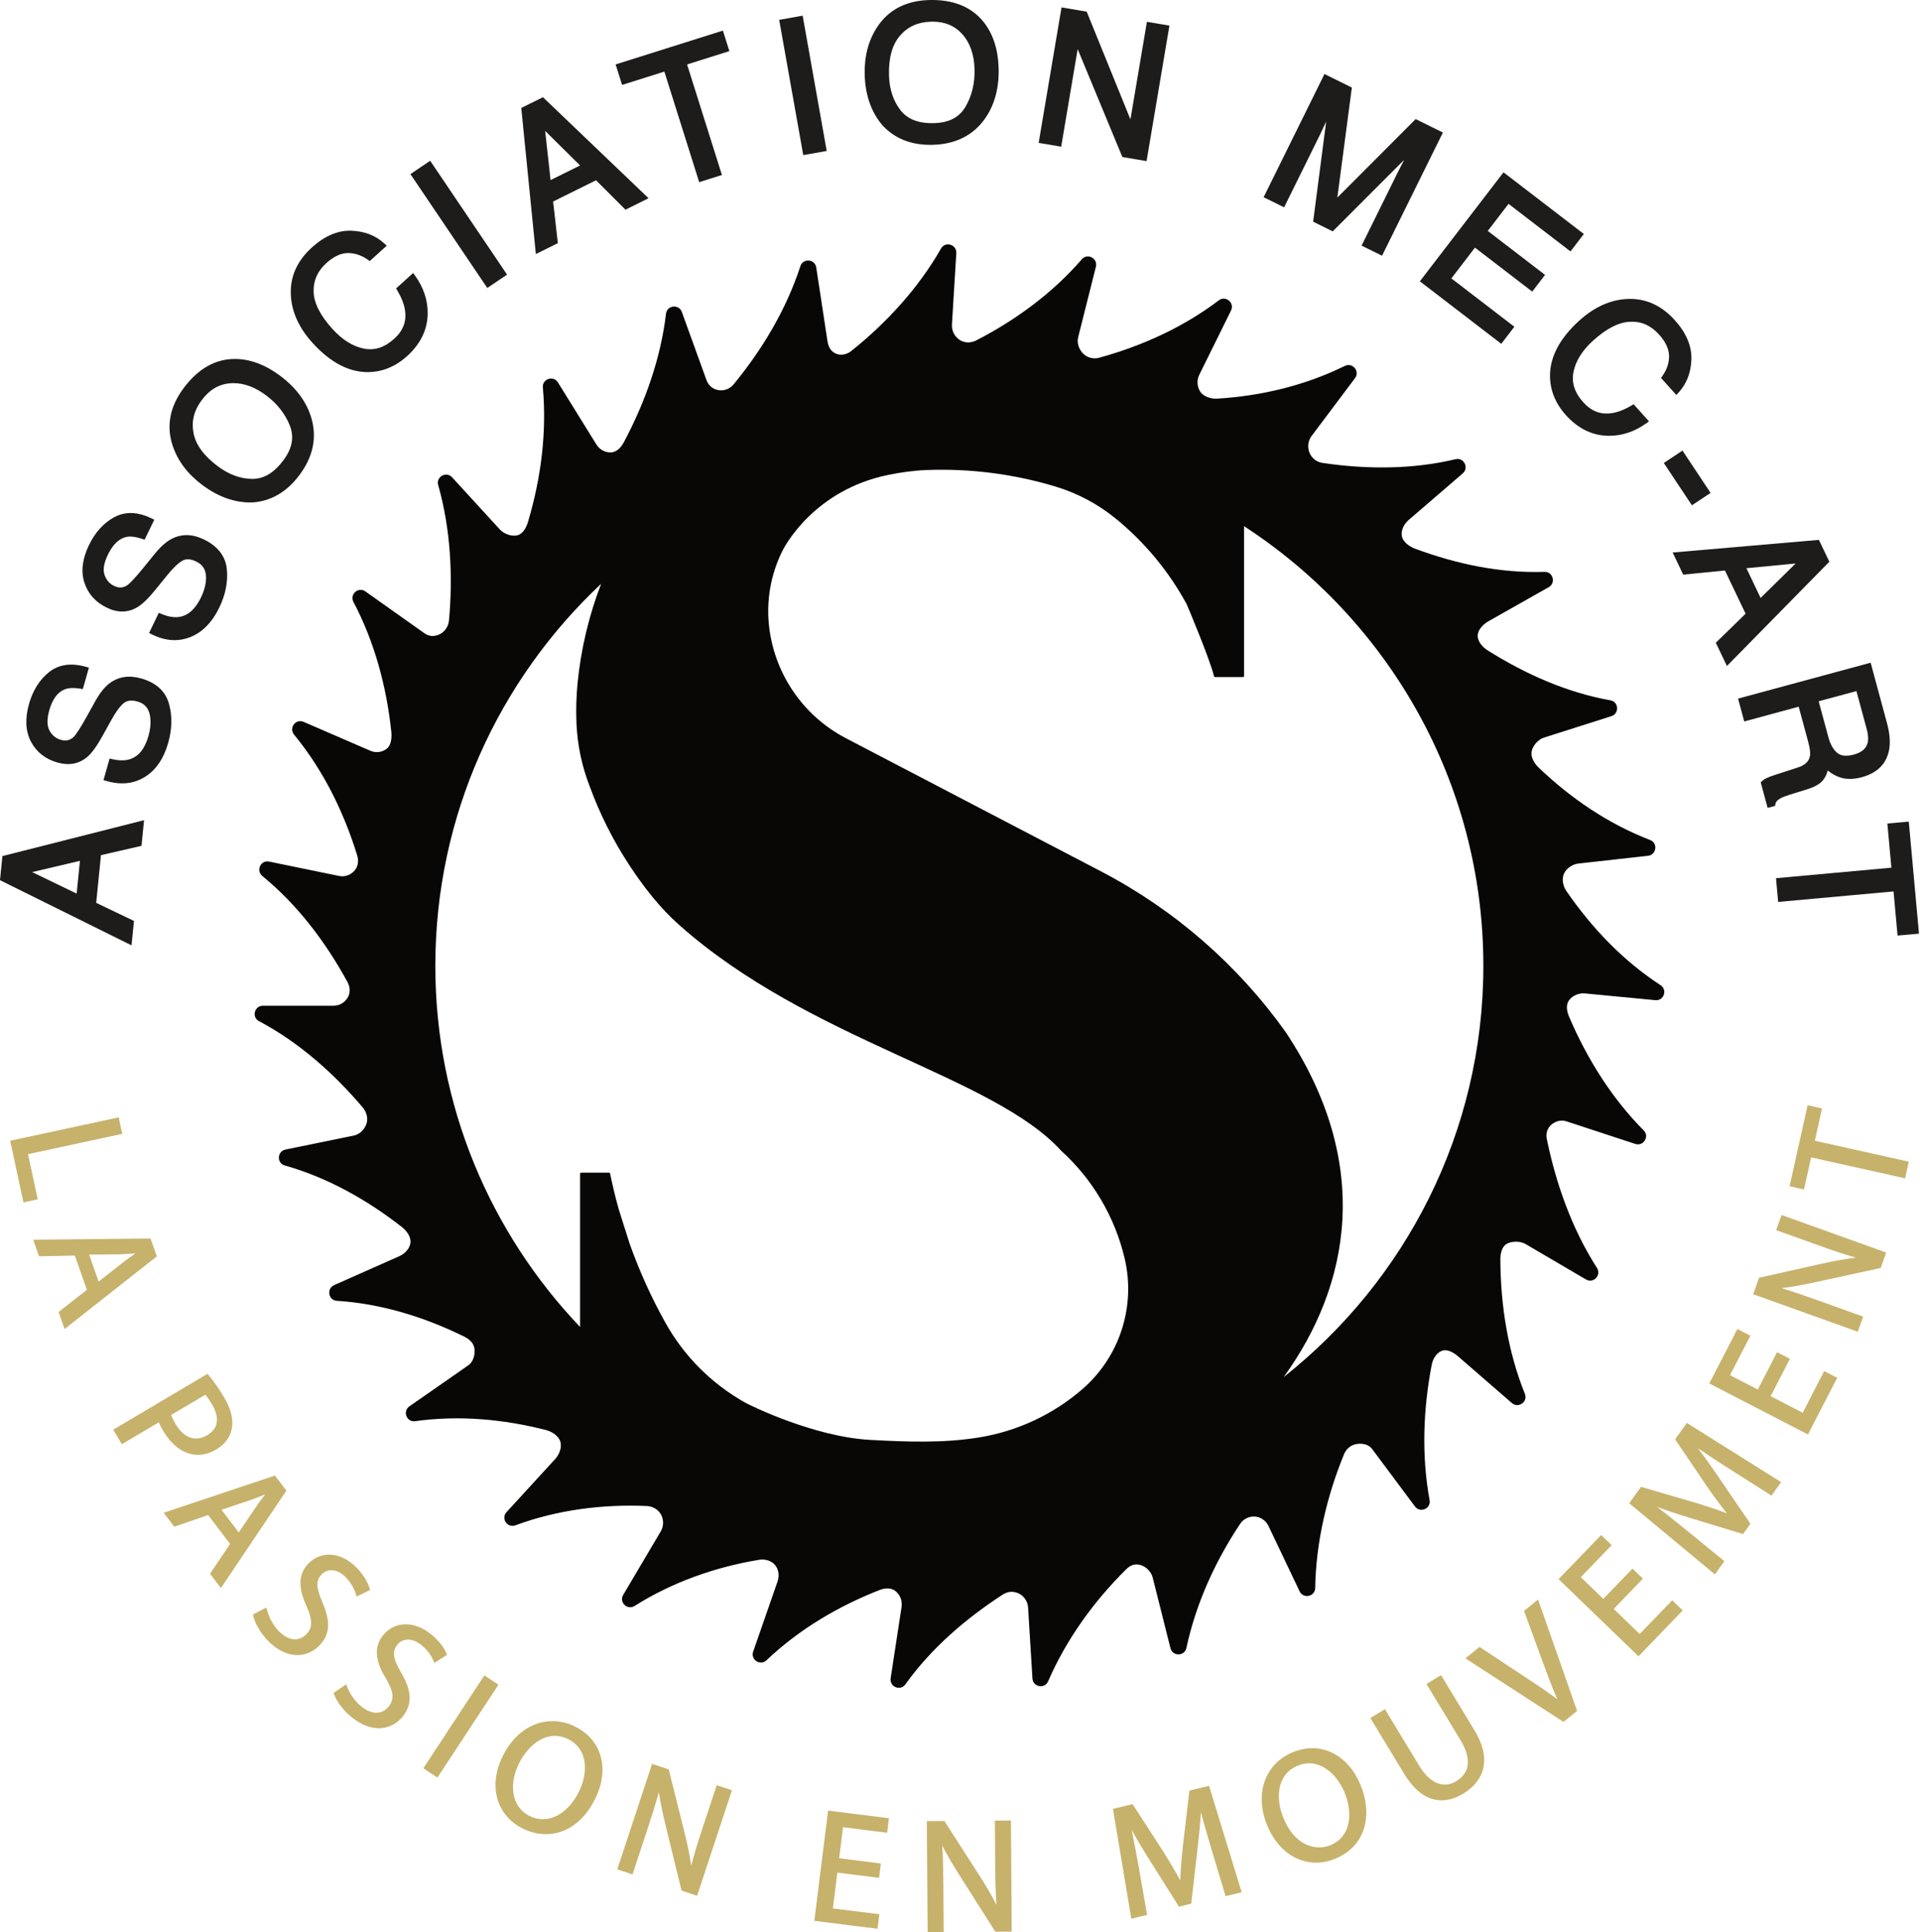 <?xml version="1.0" encoding="UTF-8" standalone="no"?>
<svg xmlns="http://www.w3.org/2000/svg" xmlns:xlink="http://www.w3.org/1999/xlink" xmlns:serif="http://www.serif.com/" width="100%" height="100%" viewBox="0 0 492 495" version="1.1" xml:space="preserve" style="fill-rule:evenodd;clip-rule:evenodd;stroke-linejoin:round;stroke-miterlimit:2;">
  <g>
    <path d="M30.133,286.696l0.752,3.496l-24.15,5.2l2.49,11.573l-2.933,0.632l-3.243,-15.069l27.084,-5.832Z" style="fill:#c7b26c;fill-rule:nonzero;"></path>
    <path d="M3.492,292.813l3.085,14.341l2.204,-0.474l-2.49,-11.574l24.151,-5.201l-0.595,-2.766l-26.355,5.674Zm2.513,15.227l-3.4,-15.799l27.814,-5.988l0.911,4.224l-24.152,5.201l2.49,11.574l-3.663,0.788Z" style="fill:#c7b26c;fill-rule:nonzero;"></path>
    <path d="M25.095,328.934l6.63,-5.207c1.502,-1.182 2.919,-2.115 4.294,-3.035l-0.027,-0.075c-1.689,0.154 -3.43,0.288 -5.197,0.342l-8.466,0.099l2.766,7.876Zm-5.651,-7.649l-9.181,0.174l-1.228,-3.491l29.279,-0.304l1.43,4.075l-23.018,18.112l-1.268,-3.608l7.245,-5.682l-3.259,-9.276Z" style="fill:#c7b26c;fill-rule:nonzero;"></path>
    <path d="M22.854,321.425l2.422,6.893l6.217,-4.885c1.127,-0.885 2.204,-1.629 3.246,-2.333c-1.471,0.121 -2.741,0.195 -3.932,0.232l-7.953,0.093Zm2.06,8.124l-3.11,-8.86l8.989,-0.104c1.5,-0.045 3.143,-0.155 5.165,-0.342l0.295,-0.026l0.187,0.55l-0.213,0.237l-0.295,0.197c-1.275,0.851 -2.595,1.731 -3.978,2.819l-7.04,5.529Zm-9.015,6.822l1.004,2.863l22.401,-17.624l-1.253,-3.571l-28.49,0.297l0.965,2.745l9.182,-0.174l3.435,9.781l-7.244,5.683Zm0.648,4.098l-1.529,-4.354l7.243,-5.683l-3.079,-8.769l-9.181,0.174l-1.492,-4.236l30.067,-0.314l1.609,4.58l-23.638,18.602Z" style="fill:#c7b26c;fill-rule:nonzero;"></path>
    <path d="M43.417,362.33c0.223,0.778 0.655,1.67 1.264,2.694c2.201,3.714 5.346,4.908 8.637,2.96c3.145,-1.867 3.347,-4.996 1.336,-8.39c-0.797,-1.344 -1.51,-2.306 -1.97,-2.755l-9.267,5.491Zm9.673,-9.889c1.128,1.34 2.494,3.158 3.96,5.634c1.803,3.043 2.417,5.691 1.981,7.86c-0.357,1.979 -1.628,3.784 -3.75,5.041c-2.157,1.279 -4.234,1.651 -6.184,1.18c-2.696,-0.6 -5.155,-2.729 -6.937,-5.734c-0.543,-0.92 -1.009,-1.792 -1.254,-2.603l-9.549,5.659l-1.823,-3.077l23.556,-13.96Z" style="fill:#c7b26c;fill-rule:nonzero;"></path>
    <path d="M43.862,362.501c0.222,0.653 0.598,1.418 1.141,2.332c2.125,3.588 5.087,4.626 8.125,2.829c3.78,-2.242 2.379,-5.898 1.206,-7.878c-0.625,-1.049 -1.246,-1.947 -1.716,-2.471l-8.756,5.188Zm6.383,6.772c-2.227,-0 -4.305,-1.392 -5.884,-4.058c-0.654,-1.1 -1.083,-2.009 -1.304,-2.781l-0.079,-0.277l9.762,-5.786l0.208,0.201c0.53,0.524 1.272,1.556 2.028,2.832c2.239,3.776 1.701,7.021 -1.468,8.901c-1.098,0.649 -2.198,0.968 -3.263,0.968m-9.121,-6.018l0.141,0.456c0.247,0.824 0.756,1.738 1.216,2.521c1.796,3.023 4.174,4.998 6.698,5.559c1.88,0.453 3.87,0.075 5.914,-1.135c1.955,-1.161 3.222,-2.86 3.569,-4.787c0.435,-2.149 -0.216,-4.704 -1.932,-7.604c-1.182,-1.992 -2.402,-3.742 -3.724,-5.341l-22.963,13.608l1.444,2.434l9.637,-5.711Zm9.623,9.472c-0.586,-0 -1.165,-0.069 -1.737,-0.208c-2.723,-0.605 -5.27,-2.704 -7.171,-5.906c-0.405,-0.689 -0.846,-1.473 -1.137,-2.24l-9.478,5.617l-2.203,-3.721l24.151,-14.311l0.205,0.242c1.423,1.696 2.731,3.555 3.995,5.685c1.813,3.062 2.493,5.795 2.023,8.124c-0.383,2.136 -1.778,4.017 -3.923,5.289c-1.602,0.951 -3.187,1.429 -4.725,1.429" style="fill:#c7b26c;fill-rule:nonzero;"></path>
    <path d="M61.203,393.237l4.708,-6.988c1.065,-1.585 2.124,-2.909 3.155,-4.207l-0.05,-0.066c-1.558,0.67 -3.177,1.329 -4.842,1.924l-8.025,2.693l5.054,6.644Zm-7.729,-5.54l-8.681,2.984l-2.238,-2.945l27.761,-9.28l2.614,3.437l-16.337,24.304l-2.316,-3.043l5.147,-7.634l-5.95,-7.823Z" style="fill:#c7b26c;fill-rule:nonzero;"></path>
    <path d="M56.762,386.781l4.424,5.815l4.417,-6.557c0.793,-1.184 1.587,-2.225 2.364,-3.212c-1.328,0.554 -2.516,1.014 -3.667,1.425l-7.538,2.529Zm4.459,7.096l-5.684,-7.472l8.518,-2.859c1.465,-0.523 2.995,-1.131 4.814,-1.912l0.27,-0.116l0.351,0.464l-0.21,0.392c-0.999,1.253 -2.032,2.551 -3.059,4.082l-5,7.421Zm-6.484,9.262l1.838,2.415l15.897,-23.649l-2.29,-3.009l-27.015,9.03l1.76,2.313l8.683,-2.983l6.272,8.251l-5.145,7.632Zm1.873,3.699l-2.789,-3.673l5.144,-7.632l-5.624,-7.395l-8.682,2.982l-2.717,-3.571l0.492,-0.167l28.016,-9.364l2.94,3.861l-16.78,24.959Z" style="fill:#c7b26c;fill-rule:nonzero;"></path>
    <path d="M68.033,412.364c0.422,1.833 1.479,4.08 3.209,5.84c2.566,2.608 5.441,2.776 7.436,0.816c1.844,-1.816 1.864,-3.911 0.261,-7.586c-2.027,-4.348 -2.317,-7.985 0.467,-10.723c3.079,-3.027 7.872,-2.724 11.649,1.114c1.987,2.02 2.961,3.947 3.328,5.317l-2.773,1.344c-0.285,-0.991 -0.993,-2.885 -2.753,-4.673c-2.652,-2.696 -5.271,-2.136 -6.619,-0.81c-1.848,1.816 -1.574,3.911 0.053,7.674c1.997,4.608 2.058,7.893 -0.845,10.748c-3.046,2.998 -7.904,3.337 -12.488,-1.323c-1.873,-1.905 -3.363,-4.532 -3.699,-6.28l2.774,-1.458Z" style="fill:#c7b26c;fill-rule:nonzero;"></path>
    <path d="M65.684,414.021c0.429,1.734 1.88,4.13 3.54,5.818c2.078,2.113 4.351,3.297 6.576,3.423c1.947,0.115 3.887,-0.632 5.384,-2.104c2.609,-2.566 2.832,-5.56 0.765,-10.332c-1.588,-3.671 -2.052,-6.046 0.026,-8.091c1.608,-1.577 4.436,-1.939 7.148,0.816c1.523,1.547 2.309,3.187 2.715,4.41l2.097,-1.017c-0.323,-1.028 -1.135,-2.813 -3.146,-4.858c-3.546,-3.603 -8.115,-4.055 -11.12,-1.11c-2.431,2.391 -2.553,5.664 -0.39,10.301c1.686,3.866 1.591,6.109 -0.339,8.008c-2.212,2.176 -5.34,1.849 -7.965,-0.819c-1.48,-1.508 -2.627,-3.508 -3.187,-5.551l-2.104,1.106Zm10.507,9.999c-0.143,0 -0.289,-0.004 -0.435,-0.012c-2.411,-0.136 -4.854,-1.398 -7.064,-3.643c-1.873,-1.903 -3.434,-4.564 -3.802,-6.472l-0.052,-0.271l3.45,-1.814l0.111,0.471c0.469,2.043 1.631,4.159 3.107,5.664c2.347,2.381 4.994,2.691 6.908,0.809c1.688,-1.661 1.737,-3.604 0.185,-7.169c-2.312,-4.953 -2.139,-8.496 0.546,-11.138c3.317,-3.264 8.323,-2.798 12.176,1.117c2.34,2.38 3.149,4.458 3.423,5.484l0.079,0.297l-3.45,1.673l-0.123,-0.428c-0.332,-1.165 -1.065,-2.892 -2.658,-4.512c-2.343,-2.381 -4.751,-2.126 -6.091,-0.807c-1.596,1.569 -1.564,3.333 0.134,7.259c2.18,5.039 1.906,8.377 -0.925,11.164c-1.538,1.511 -3.482,2.328 -5.519,2.328" style="fill:#c7b26c;fill-rule:nonzero;"></path>
    <path d="M88.527,432.072c0.632,1.772 1.947,3.881 3.869,5.424c2.855,2.291 5.731,2.123 7.48,-0.059c1.622,-2.021 1.394,-4.102 -0.624,-7.567c-2.525,-4.079 -3.238,-7.657 -0.792,-10.703c2.701,-3.366 7.497,-3.63 11.698,-0.26c2.212,1.776 3.406,3.576 3.929,4.893l-2.597,1.659c-0.395,-0.95 -1.324,-2.75 -3.28,-4.319c-2.951,-2.367 -5.488,-1.505 -6.674,-0.029c-1.619,2.02 -1.103,4.069 0.956,7.617c2.52,4.343 2.966,7.599 0.419,10.774c-2.677,3.334 -7.463,4.239 -12.561,0.149c-2.082,-1.674 -3.869,-4.109 -4.408,-5.805l2.585,-1.774Z" style="fill:#c7b26c;fill-rule:nonzero;"></path>
    <path d="M86.388,433.991c0.631,1.677 2.353,3.887 4.197,5.367c2.312,1.857 4.717,2.782 6.932,2.629c1.979,-0.12 3.791,-1.085 5.102,-2.719c2.29,-2.852 2.159,-5.853 -0.45,-10.353c-2.008,-3.457 -2.749,-5.763 -0.925,-8.037c1.409,-1.759 4.188,-2.445 7.2,-0.03c1.692,1.36 2.668,2.896 3.214,4.062l1.963,-1.254c-0.443,-0.985 -1.462,-2.662 -3.697,-4.457c-3.949,-3.165 -8.543,-3.08 -11.173,0.201c-2.133,2.656 -1.873,5.92 0.818,10.274c2.125,3.646 2.291,5.886 0.601,7.996c-1.941,2.417 -5.084,2.461 -8.006,0.119c-1.625,-1.306 -3.029,-3.2 -3.818,-5.142l-1.958,1.344Zm10.693,8.756c-2.272,0.002 -4.669,-0.963 -6.963,-2.805c-2.077,-1.667 -3.943,-4.128 -4.533,-5.982l-0.084,-0.264l3.216,-2.207l0.164,0.456c0.701,1.971 2.101,3.936 3.75,5.26c2.616,2.097 5.277,2.09 6.955,-0.002c1.48,-1.845 1.301,-3.782 -0.66,-7.144c-2.874,-4.652 -3.116,-8.19 -0.759,-11.125c2.913,-3.63 7.937,-3.754 12.223,-0.319c2.601,2.088 3.651,4.059 4.046,5.046l0.113,0.287l-3.23,2.065l-0.173,-0.409c-0.466,-1.119 -1.395,-2.748 -3.169,-4.172c-2.615,-2.102 -4.976,-1.555 -6.149,-0.086c-1.401,1.744 -1.162,3.492 0.989,7.194c2.755,4.753 2.869,8.1 0.385,11.196c-1.444,1.8 -3.45,2.864 -5.641,2.998c-0.158,0.009 -0.319,0.013 -0.48,0.013" style="fill:#c7b26c;fill-rule:nonzero;"></path>
    <path d="M108.996,452.9l15.237,-23.157l2.987,1.965l-15.237,23.157l-2.987,-1.965Z" style="fill:#c7b26c;"></path>
    <path d="M109.512,452.793l2.361,1.554l14.83,-22.532l-2.365,-1.555l-14.826,22.533Zm2.577,2.59l-3.61,-2.377l0.204,-0.312l15.439,-23.47l3.614,2.377l-0.205,0.313l-15.442,23.469Z" style="fill:#c7b26c;fill-rule:nonzero;"></path>
    <path d="M132.698,451.533c-2.678,5.281 -2.215,11.465 2.808,14.012c5.062,2.566 10.286,-0.641 13.131,-6.255c2.491,-4.914 2.528,-11.35 -2.79,-14.046c-5.281,-2.678 -10.398,0.86 -13.149,6.289m19.388,9.323c-4.314,8.509 -11.774,10.398 -18.083,7.199c-6.527,-3.31 -8.547,-10.697 -4.753,-18.178c3.979,-7.849 11.461,-10.511 18.061,-7.163c6.751,3.421 8.494,10.805 4.775,18.142" style="fill:#c7b26c;fill-rule:nonzero;"></path>
    <path d="M133.03,451.701c-1.326,2.614 -1.839,5.385 -1.448,7.803c0.421,2.589 1.836,4.561 4.095,5.708c2.289,1.158 4.725,1.139 7.054,-0.059c2.198,-1.133 4.173,-3.274 5.571,-6.032c1.268,-2.5 1.813,-5.283 1.497,-7.635c-0.358,-2.681 -1.783,-4.725 -4.12,-5.909c-2.355,-1.195 -4.839,-1.159 -7.177,0.101c-2.142,1.153 -4.086,3.292 -5.472,6.023m6.103,15.117c-1.282,-0 -2.557,-0.314 -3.794,-0.941c-2.482,-1.256 -4.034,-3.419 -4.493,-6.253c-0.416,-2.573 0.124,-5.506 1.518,-8.261c1.454,-2.866 3.508,-5.12 5.782,-6.344c2.572,-1.383 5.289,-1.417 7.872,-0.108c2.565,1.3 4.129,3.539 4.523,6.474c0.342,2.537 -0.219,5.404 -1.573,8.074c-1.465,2.897 -3.561,5.154 -5.893,6.358c-1.296,0.667 -2.62,1.001 -3.942,1.001m2.431,-25.142c-1.404,-0 -2.796,0.255 -4.133,0.769c-3.245,1.249 -5.96,3.877 -7.847,7.602c-1.813,3.574 -2.321,7.167 -1.466,10.388c0.843,3.187 2.939,5.707 6.056,7.288c3.096,1.573 6.468,1.846 9.494,0.77c3.292,-1.172 6.089,-3.871 8.085,-7.807c1.797,-3.547 2.32,-7.1 1.508,-10.277c-0.817,-3.202 -2.932,-5.748 -6.12,-7.362c-1.794,-0.911 -3.695,-1.371 -5.577,-1.371m-1.667,28.211c-2.031,-0 -4.097,-0.503 -6.062,-1.499c-3.266,-1.654 -5.55,-4.411 -6.44,-7.761c-0.9,-3.402 -0.374,-7.178 1.523,-10.919c1.972,-3.891 4.824,-6.644 8.245,-7.961c3.333,-1.279 6.992,-1.053 10.317,0.634c3.385,1.715 5.636,4.426 6.508,7.843c0.855,3.354 0.313,7.089 -1.571,10.801c-2.083,4.11 -5.022,6.936 -8.498,8.173c-1.296,0.461 -2.65,0.689 -4.022,0.689" style="fill:#c7b26c;fill-rule:nonzero;"></path>
    <path d="M158.645,478.671l8.69,-26.314l3.708,1.224l4.038,16.098c0.933,3.73 1.541,7.003 1.903,10.111l0.089,-0.016c0.849,-3.615 1.826,-6.843 3.18,-10.94l3.635,-11.012l3.203,1.057l-8.69,26.316l-3.434,-1.136l-3.949,-16.111c-0.866,-3.533 -1.631,-7.12 -2.018,-10.409l-0.132,-0c-0.9,3.382 -1.863,6.573 -3.309,10.945l-3.711,11.243l-3.203,-1.056Z" style="fill:#c7b26c;fill-rule:nonzero;"></path>
    <path d="M175.279,483.769l2.883,0.955l8.456,-25.607l-2.493,-0.824l-3.516,10.657c-1.261,3.81 -2.283,7.122 -3.171,10.91l-0.058,0.239l-0.63,0.113l-0.137,-0.379c-0.368,-3.145 -0.986,-6.437 -1.894,-10.065l-3.989,-15.897l-3.159,-1.043l-8.455,25.605l2.496,0.823l3.589,-10.889c1.437,-4.332 2.394,-7.497 3.307,-10.925l0.075,-0.278l0.751,0l0.038,0.33c0.332,2.843 0.971,6.137 2.008,10.365l3.899,15.91Zm3.356,1.898l-3.981,-1.317l-3.998,-16.313c-0.867,-3.528 -1.457,-6.411 -1.824,-8.931c-0.805,2.908 -1.687,5.773 -2.918,9.494l-3.829,11.598l-3.914,-1.29l8.927,-27.022l4.255,1.404l4.09,16.298c0.749,2.99 1.305,5.756 1.683,8.401c0.794,-3.132 1.696,-6.023 2.77,-9.272l3.756,-11.367l3.911,1.292l-8.928,27.025Z" style="fill:#c7b26c;fill-rule:nonzero;"></path>
    <path d="M224.939,480.661l-10.691,-1.338l-1.241,9.914l11.913,1.492l-0.373,2.978l-15.464,-1.937l3.444,-27.497l14.849,1.859l-0.37,2.978l-11.303,-1.414l-1.086,8.69l10.687,1.338l-0.365,2.937Z" style="fill:#c7b26c;fill-rule:nonzero;"></path>
    <path d="M209.502,491.446l14.722,1.845l0.277,-2.238l-11.911,-1.492l1.334,-10.656l10.69,1.339l0.272,-2.196l-10.684,-1.337l1.179,-9.433l11.3,1.415l0.277,-2.236l-14.108,-1.767l-3.348,26.756Zm15.37,2.68l-16.205,-2.032l3.535,-28.238l15.591,1.953l-0.464,3.719l-11.3,-1.416l-0.993,7.951l10.685,1.338l-0.459,3.677l-10.69,-1.338l-1.147,9.173l11.911,1.492l-0.464,3.721Z" style="fill:#c7b26c;fill-rule:nonzero;"></path>
    <path d="M238.075,494.623l-0.192,-27.712l3.906,-0.026l8.979,13.958c2.077,3.234 3.701,6.142 5.038,8.97l0.08,-0.041c-0.354,-3.699 -0.459,-7.068 -0.487,-11.388l-0.083,-11.595l3.37,-0.023l0.194,27.714l-3.62,0.022l-8.895,-13.999c-1.953,-3.069 -3.825,-6.222 -5.247,-9.215l-0.12,0.043c0.229,3.492 0.333,6.822 0.366,11.428l0.082,11.841l-3.371,0.023Z" style="fill:#c7b26c;fill-rule:nonzero;"></path>
    <path d="M238.259,467.282l0.187,26.964l2.623,-0.017l-0.079,-11.467c-0.032,-4.631 -0.136,-7.934 -0.364,-11.407l-0.018,-0.283l0.703,-0.248l0.147,0.304c1.237,2.61 2.898,5.526 5.224,9.174l8.782,13.827l3.038,-0.019l-0.187,-26.966l-2.623,0.016l0.078,11.221c0.026,4.055 0.12,7.536 0.488,11.355l0.026,0.26l-0.575,0.277l-0.243,-0.302c-1.354,-2.864 -2.994,-5.783 -5.014,-8.927l-8.866,-13.784l-3.327,0.022Zm-0.555,27.718l-0.199,-28.459l4.489,-0.031l0.112,0.174l8.977,13.958c1.664,2.59 3.073,5.033 4.282,7.417c-0.249,-3.186 -0.319,-6.224 -0.342,-9.671l-0.085,-11.969l4.119,-0.029l0.198,28.46l-4.2,0.029l-9.004,-14.176c-1.94,-3.046 -3.423,-5.586 -4.588,-7.868c0.166,2.96 0.249,5.958 0.275,9.921l0.085,12.214l-4.119,0.03Z" style="fill:#c7b26c;fill-rule:nonzero;"></path>
    <path d="M310.793,473.644c-1.101,-3.711 -2.422,-8.172 -3.189,-11.539l-0.121,0.029c-0.163,3.378 -0.476,7.006 -0.945,11.049l-1.624,14.213l-2.639,0.633l-7.433,-11.79c-2.189,-3.491 -4.103,-6.713 -5.629,-9.728l-0.08,0.018c0.725,3.377 1.608,7.943 2.334,12.039l2.048,11.728l-3.317,0.796l-4.577,-27.398l4.439,-1.063l7.721,11.931c1.912,3.05 3.541,5.788 4.892,8.424l0.12,-0.028c0.028,-2.881 0.279,-6.069 0.663,-9.756l1.678,-14.184l4.436,-1.062l8.136,26.545l-3.398,0.813l-3.515,-11.67Z" style="fill:#c7b26c;fill-rule:nonzero;"></path>
    <path d="M286.047,463.975l4.454,26.66l2.586,-0.62l-1.987,-11.382c-0.727,-4.099 -1.621,-8.707 -2.332,-12.025l-0.079,-0.359l0.645,-0.151l0.213,0.242c1.366,2.697 3.094,5.687 5.61,9.7l7.29,11.562l2.125,-0.509l1.596,-13.952c0.476,-4.113 0.783,-7.719 0.942,-11.025l0.016,-0.278l0.759,-0.186l0.083,0.37c0.786,3.447 2.172,8.111 3.185,11.516l3.412,11.33l2.668,-0.639l-7.918,-25.828l-3.841,0.919l-1.646,13.926c-0.432,4.142 -0.637,7.139 -0.66,9.714l-0.003,0.294l-0.692,0.165l-0.134,-0.262c-1.205,-2.357 -2.709,-4.946 -4.875,-8.396l-7.573,-11.706l-3.844,0.92Zm3.847,27.573l-0.064,-0.395l-4.635,-27.741l5.035,-1.206l7.863,12.153c1.859,2.961 3.234,5.29 4.351,7.386c0.067,-2.33 0.272,-5.04 0.643,-8.582l1.703,-14.447l5.032,-1.205l0.102,0.335l8.255,26.926l-4.128,0.986l-3.616,-12.007c-0.823,-2.777 -1.897,-6.39 -2.697,-9.51c-0.174,2.745 -0.449,5.704 -0.829,8.984l-1.654,14.473l-3.153,0.757l-7.576,-12.015c-1.901,-3.03 -3.354,-5.482 -4.544,-7.666c0.61,2.98 1.281,6.511 1.853,9.728l2.111,12.076l-4.052,0.97Z" style="fill:#c7b26c;fill-rule:nonzero;"></path>
    <path d="M328.627,466.118c2.293,5.457 7.304,9.104 12.495,6.921c5.232,-2.196 6.166,-8.252 3.729,-14.051c-2.134,-5.079 -7.016,-9.27 -12.512,-6.962c-5.457,2.295 -6.068,8.482 -3.712,14.092m19.647,-8.746c3.694,8.793 0.309,15.7 -6.207,18.44c-6.75,2.834 -13.685,-0.405 -16.933,-8.137c-3.407,-8.112 -0.597,-15.536 6.226,-18.402c6.973,-2.932 13.73,0.518 16.914,8.099" style="fill:#c7b26c;fill-rule:nonzero;"></path>
    <path d="M328.971,465.973c2.886,6.871 8.248,8.301 12.006,6.723c2.368,-0.994 3.932,-2.867 4.521,-5.415c0.558,-2.407 0.205,-5.299 -0.992,-8.149c-2.03,-4.834 -6.663,-9.021 -12.021,-6.763c-5.417,2.279 -5.668,8.475 -3.514,13.604m9.083,8.082c-4.279,-0 -7.977,-3.521 -9.772,-7.793c-2.297,-5.472 -1.979,-12.103 3.911,-14.581c5.838,-2.458 10.83,1.995 13.002,7.162c1.258,2.993 1.623,6.049 1.031,8.605c-0.645,2.793 -2.362,4.846 -4.956,5.937c-1.094,0.46 -2.175,0.67 -3.216,0.67m-1.757,-25.45c-1.573,0 -3.185,0.337 -4.793,1.012c-6.782,2.849 -9.261,10.216 -6.027,17.914c3.12,7.426 9.879,10.692 16.443,7.937c6.996,-2.941 9.355,-9.988 6.009,-17.952c-1.54,-3.665 -3.91,-6.363 -6.855,-7.8c-1.518,-0.74 -3.128,-1.111 -4.777,-1.111m0.943,28.587c-5.199,0 -9.948,-3.41 -12.451,-9.373c-3.404,-8.104 -0.763,-15.871 6.424,-18.89c3.508,-1.472 7.024,-1.426 10.188,0.115c3.112,1.518 5.607,4.347 7.218,8.184c2.887,6.867 2.022,15.384 -6.406,18.929c-1.667,0.7 -3.342,1.035 -4.973,1.035" style="fill:#c7b26c;fill-rule:nonzero;"></path>
    <path d="M354.762,438.378l8.5,14.032c3.219,5.31 6.939,6.134 10.102,4.217c3.519,-2.132 4.361,-5.817 1.188,-11.056l-8.503,-14.033l3.095,-1.873l8.373,13.82c4.411,7.279 2.391,12.591 -2.743,15.701c-4.853,2.942 -10.196,2.377 -14.649,-4.971l-8.459,-13.962l3.096,-1.875Z" style="fill:#c7b26c;fill-rule:nonzero;"></path>
    <path d="M352.179,440.379l8.263,13.643c2.058,3.389 4.395,5.469 6.958,6.178c2.274,0.627 4.687,0.18 7.18,-1.332c2.62,-1.589 4.232,-3.625 4.78,-6.051c0.61,-2.689 -0.117,-5.763 -2.16,-9.139l-8.181,-13.501l-2.457,1.487l8.309,13.713c3.079,5.081 2.613,9.191 -1.313,11.569c-1.739,1.058 -3.59,1.277 -5.353,0.634c-1.915,-0.698 -3.682,-2.372 -5.259,-4.976l-8.309,-13.712l-2.458,1.487Zm17.252,20.844c-0.756,-0 -1.5,-0.1 -2.232,-0.304c-2.75,-0.761 -5.236,-2.951 -7.393,-6.51l-8.654,-14.281l3.736,-2.264l8.694,14.353c1.488,2.454 3.128,4.023 4.88,4.661c1.565,0.572 3.147,0.379 4.711,-0.571c3.563,-2.159 3.928,-5.805 1.063,-10.541l-8.701,-14.353l3.735,-2.261l8.567,14.139c2.15,3.547 2.906,6.806 2.253,9.692c-0.59,2.595 -2.362,4.851 -5.125,6.524c-1.886,1.143 -3.739,1.716 -5.534,1.716" style="fill:#c7b26c;fill-rule:nonzero;"></path>
    <path d="M400.617,440.664l-24.468,-15.848l3.005,-2.433l11.945,7.895c3.283,2.157 6.203,4.13 8.822,6.19l0.062,-0.052c-1.41,-2.985 -2.714,-6.425 -4.033,-10.014l-4.972,-13.591l2.972,-2.408l9.736,27.778l-3.069,2.483Z" style="fill:#c7b26c;fill-rule:nonzero;"></path>
    <path d="M376.786,424.782l23.806,15.422l2.653,-2.148l-9.473,-27.027l-2.35,1.905l4.878,13.34c1.178,3.205 2.556,6.884 4.021,9.982l0.119,0.257l-0.445,0.385l-0.304,-0.137c-2.524,-1.983 -5.341,-3.901 -8.797,-6.171l-11.718,-7.744l-2.39,1.936Zm23.853,16.344l-25.126,-16.277l3.617,-2.929l0.23,0.15l11.946,7.895c2.991,1.966 5.51,3.672 7.778,5.385c-1.267,-2.838 -2.452,-6.011 -3.485,-8.82l-5.064,-13.841l3.593,-2.91l9.999,28.527l-3.488,2.82Z" style="fill:#c7b26c;fill-rule:nonzero;"></path>
    <path d="M420.468,404.44l-7.48,7.754l7.192,6.936l8.336,-8.64l2.162,2.084l-10.821,11.216l-19.948,-19.241l10.391,-10.773l2.163,2.084l-7.908,8.197l6.302,6.081l7.482,-7.754l2.129,2.056Z" style="fill:#c7b26c;fill-rule:nonzero;"></path>
    <path d="M400.438,404.539l19.412,18.723l10.299,-10.68l-1.623,-1.564l-8.339,8.64l-7.727,-7.453l7.48,-7.755l-1.594,-1.537l-7.48,7.753l-6.841,-6.598l7.909,-8.197l-1.626,-1.567l-9.87,10.235Zm19.429,19.779l-20.485,-19.758l10.909,-11.312l2.7,2.602l-7.91,8.198l5.767,5.562l7.48,-7.753l2.668,2.572l-7.48,7.755l6.655,6.418l8.338,-8.64l2.696,2.601l-11.338,11.755Z" style="fill:#c7b26c;fill-rule:nonzero;"></path>
    <path d="M443.547,376.114c-3.258,-2.087 -7.176,-4.598 -9.96,-6.648l-0.071,0.101c2.087,2.662 4.22,5.615 6.514,8.982l8.065,11.818l-1.582,2.204l-13.339,-4.059c-3.942,-1.212 -7.495,-2.398 -10.624,-3.682l-0.046,0.069c2.758,2.082 6.41,4.96 9.644,7.582l9.219,7.534l-1.992,2.774l-21.383,-17.742l2.664,-3.705l13.645,3.979c3.445,1.057 6.468,2.063 9.213,3.174l0.073,-0.099c-1.863,-2.199 -3.759,-4.775 -5.877,-7.817l-8.012,-11.83l2.663,-3.707l23.521,14.766l-2.04,2.84l-10.295,-6.534Z" style="fill:#c7b26c;fill-rule:nonzero;"></path>
    <path d="M418.501,384.981l20.803,17.267l1.556,-2.166l-8.948,-7.311c-3.366,-2.731 -6.967,-5.563 -9.631,-7.575l-0.283,-0.215l0.371,-0.544l0.326,0.047c2.772,1.14 6.038,2.272 10.591,3.671l13.081,3.981l1.273,-1.774l-7.921,-11.603c-2.335,-3.433 -4.46,-6.364 -6.497,-8.961l-0.169,-0.218l0.446,-0.642l0.31,0.228c2.801,2.06 6.759,4.597 9.94,6.634l9.996,6.343l1.603,-2.229l-22.888,-14.369l-2.306,3.209l7.866,11.615c2.376,3.413 4.183,5.816 5.855,7.785l0.19,0.226l-0.42,0.57l-0.269,-0.109c-2.455,-0.992 -5.288,-1.966 -9.188,-3.162l-13.385,-3.905l-2.302,3.207Zm20.944,18.353l-0.31,-0.256l-21.649,-17.966l3.02,-4.202l0.254,0.073l13.644,3.98c3.341,1.024 5.908,1.89 8.125,2.741c-1.474,-1.81 -3.093,-3.993 -5.125,-6.912l-8.159,-12.05l3.017,-4.204l24.154,15.166l-2.477,3.449l-10.592,-6.723c-2.58,-1.653 -5.674,-3.635 -8.254,-5.43c1.655,2.186 3.383,4.604 5.245,7.339l8.213,12.035l-1.892,2.632l-13.592,-4.136c-3.426,-1.053 -6.131,-1.958 -8.449,-2.828c2.362,1.82 5.134,4.016 7.766,6.15l9.492,7.756l-2.431,3.386Z" style="fill:#c7b26c;fill-rule:nonzero;"></path>
    <path d="M458.165,348.272l-4.942,9.571l8.876,4.587l5.51,-10.668l2.667,1.379l-7.151,13.844l-24.62,-12.72l6.868,-13.297l2.666,1.379l-5.228,10.119l7.782,4.019l4.943,-9.572l2.629,1.359Z" style="fill:#c7b26c;fill-rule:nonzero;"></path>
    <path d="M439.007,354.104l23.958,12.377l6.809,-13.18l-2.004,-1.036l-5.511,10.668l-9.537,-4.929l4.94,-9.57l-1.964,-1.018l-4.944,9.572l-8.444,-4.362l0.169,-0.331l5.058,-9.788l-2.004,-1.036l-6.526,12.633Zm24.279,13.383l-25.284,-13.061l0.17,-0.331l7.04,-13.631l3.33,1.723l-0.17,0.332l-5.058,9.786l7.118,3.676l4.945,-9.571l3.289,1.703l-4.941,9.57l8.212,4.244l5.511,-10.668l3.33,1.722l-0.169,0.331l-7.323,14.175Z" style="fill:#c7b26c;fill-rule:nonzero;"></path>
    <path d="M475.827,340.701l-26.094,-9.364l1.319,-3.679l16.203,-3.625c3.754,-0.838 7.044,-1.361 10.161,-1.641l-0.011,-0.091c-3.595,-0.941 -6.8,-2.002 -10.865,-3.461l-10.914,-3.918l1.136,-3.175l26.094,9.363l-1.222,3.409l-16.214,3.532c-3.556,0.777 -7.163,1.451 -10.461,1.753l-0.002,0.13c3.359,0.987 6.524,2.034 10.858,3.59l11.152,4.002l-1.14,3.175Z" style="fill:#c7b26c;fill-rule:nonzero;"></path>
    <path d="M450.211,331.112l25.391,9.111l0.885,-2.471l-10.796,-3.876c-4.369,-1.567 -7.509,-2.604 -10.839,-3.582l-0.275,-0.083l0.018,-0.749l0.33,-0.031c2.854,-0.262 6.164,-0.816 10.416,-1.745l16.011,-3.489l1.024,-2.861l-25.391,-9.11l-0.881,2.47l10.562,3.791c3.803,1.365 7.098,2.474 10.831,3.452l0.245,0.064l0.081,0.635l-0.376,0.127c-3.137,0.28 -6.444,0.814 -10.11,1.633l-16.002,3.579l-1.124,3.135Zm25.841,10.066l-26.798,-9.615l1.515,-4.225l16.405,-3.67c3.021,-0.674 5.799,-1.157 8.443,-1.465c-3.09,-0.871 -5.966,-1.85 -9.202,-3.012l-11.268,-4.043l1.389,-3.878l26.798,9.614l-1.415,3.956l-0.205,0.044l-16.215,3.531c-3.546,0.776 -6.447,1.293 -8.978,1.597c2.834,0.862 5.68,1.818 9.421,3.16l11.502,4.131l-1.392,3.875Z" style="fill:#c7b26c;fill-rule:nonzero;"></path>
    <path d="M463.821,296.059l-1.83,8.226l-2.969,-0.66l4.459,-20.027l2.969,0.661l-1.841,8.268l24.079,5.363l-0.786,3.531l-24.081,-5.362Z" style="fill:#c7b26c;fill-rule:nonzero;"></path>
    <path d="M459.469,303.342l2.238,0.497l1.831,-8.227l24.08,5.362l0.623,-2.802l-24.08,-5.362l1.843,-8.267l-2.239,-0.499l-4.296,19.298Zm2.805,1.388l-3.698,-0.822l4.623,-20.757l3.698,0.826l-1.842,8.267l24.079,5.361l-0.95,4.262l-24.081,-5.362l-1.829,8.225Z" style="fill:#c7b26c;fill-rule:nonzero;"></path>
    <path d="M21.334,219.568l-15.325,3.606l14.274,6.895l1.051,-10.501Zm-20.541,5.484l0.516,-5.136l34.757,-8.811l-0.498,4.979l-10.385,2.394l-1.331,13.266l9.681,4.635l-0.466,4.658l-32.274,-15.985Z" style="fill:#1e1c1a;fill-rule:nonzero;"></path>
    <path d="M8.234,223.418l11.411,5.515l0.84,-8.397l-12.251,2.882Zm12.684,7.788l-17.133,-8.275l18.399,-4.33l-1.266,12.605Zm-19.33,-6.595l30.843,15.277l0.307,-3.061l-9.681,-4.635l1.439,-14.32l10.381,-2.395l0.338,-3.385l-33.215,8.419l-0.412,4.1Zm32.116,17.573l-33.704,-16.692l0.616,-6.171l36.298,-9.203l-0.654,6.573l-10.387,2.394l-1.223,12.21l9.681,4.637l-0.627,6.252Z" style="fill:#1e1c1a;fill-rule:nonzero;"></path>
    <path d="M28.608,195.216c1.87,0.42 3.48,0.428 4.838,0.015c2.546,-0.795 4.321,-2.963 5.325,-6.509c0.449,-1.587 0.624,-3.102 0.521,-4.539c-0.197,-2.784 -1.474,-4.505 -3.828,-5.174c-1.766,-0.501 -3.175,-0.322 -4.229,0.535c-1.044,0.876 -2.164,2.39 -3.363,4.547l-2.197,3.974c-1.436,2.596 -2.708,4.363 -3.813,5.296c-1.922,1.614 -4.225,2.038 -6.922,1.274c-2.911,-0.826 -5.027,-2.483 -6.34,-4.975c-1.313,-2.491 -1.463,-5.534 -0.443,-9.129c0.938,-3.308 2.554,-5.885 4.851,-7.737c2.295,-1.846 5.246,-2.259 8.853,-1.238l-1.171,4.129c-1.795,-0.282 -3.255,-0.205 -4.379,0.222c-2.054,0.803 -3.52,2.743 -4.391,5.821c-0.702,2.482 -0.665,4.42 0.118,5.816c0.779,1.396 1.89,2.298 3.335,2.707c1.588,0.448 2.935,0.139 4.035,-0.936c0.708,-0.707 1.834,-2.447 3.381,-5.213l2.286,-4.114c1.103,-1.981 2.25,-3.426 3.447,-4.337c2.08,-1.567 4.564,-1.942 7.449,-1.124c3.591,1.017 5.797,3.017 6.622,6.004c0.824,2.983 0.757,6.164 -0.197,9.538c-1.115,3.935 -3.017,6.719 -5.707,8.359c-2.676,1.649 -5.758,1.955 -9.249,0.918l1.168,-4.13Z" style="fill:#1e1c1a;fill-rule:nonzero;"></path>
    <path d="M28.366,198.824c3.001,0.74 5.601,0.402 7.933,-1.032c2.512,-1.534 4.322,-4.201 5.378,-7.928c0.911,-3.225 0.978,-6.299 0.196,-9.134c-0.756,-2.74 -2.755,-4.536 -6.105,-5.484c-2.677,-0.758 -4.899,-0.428 -6.795,1.002c-1.103,0.836 -2.198,2.219 -3.246,4.104l-2.285,4.113c-1.603,2.861 -2.749,4.619 -3.508,5.378c-1.285,1.259 -2.936,1.64 -4.766,1.128c-1.631,-0.461 -2.904,-1.491 -3.783,-3.062c-0.878,-1.572 -0.939,-3.719 -0.184,-6.385c0.934,-3.298 2.563,-5.421 4.839,-6.313c1.107,-0.42 2.484,-0.539 4.107,-0.353l0.785,-2.771c-3.056,-0.717 -5.499,-0.288 -7.454,1.289c-2.166,1.745 -3.712,4.221 -4.602,7.36c-0.96,3.385 -0.832,6.27 0.385,8.575c1.225,2.323 3.149,3.829 5.884,4.603c2.463,0.706 4.505,0.334 6.237,-1.125c1.029,-0.872 2.256,-2.584 3.639,-5.086l2.197,-3.975c1.259,-2.259 2.415,-3.816 3.538,-4.755c1.258,-1.026 2.907,-1.258 4.912,-0.682c2.676,0.759 4.148,2.724 4.369,5.839c0.108,1.517 -0.076,3.129 -0.549,4.796c-1.07,3.785 -3.03,6.145 -5.819,7.019c-1.305,0.395 -2.825,0.442 -4.53,0.14l-0.773,2.739Zm2.93,1.866c-1.299,0 -2.656,-0.209 -4.069,-0.628l-0.706,-0.21l1.562,-5.52l0.689,0.154c1.739,0.392 3.239,0.401 4.459,0.03c2.302,-0.719 3.882,-2.683 4.821,-5.998c0.424,-1.499 0.59,-2.941 0.496,-4.283c-0.174,-2.455 -1.251,-3.928 -3.289,-4.506c-1.529,-0.436 -2.69,-0.304 -3.555,0.396c-0.957,0.802 -2.028,2.261 -3.178,4.329l-2.197,3.972c-1.492,2.7 -2.797,4.5 -3.985,5.506c-2.115,1.773 -4.671,2.25 -7.608,1.421c-3.106,-0.881 -5.39,-2.678 -6.797,-5.345c-1.402,-2.654 -1.57,-5.911 -0.5,-9.681c0.975,-3.441 2.692,-6.171 5.099,-8.115c2.487,-1.999 5.695,-2.459 9.527,-1.376l0.717,0.204l-1.555,5.485l-0.654,-0.102c-1.646,-0.262 -2.994,-0.201 -3.995,0.183c-1.813,0.708 -3.138,2.501 -3.94,5.326c-0.642,2.269 -0.625,4.035 0.052,5.249c0.686,1.228 1.632,1.997 2.887,2.351c1.319,0.378 2.407,0.129 3.307,-0.751c0.648,-0.646 1.742,-2.346 3.254,-5.044l2.282,-4.112c1.167,-2.096 2.364,-3.591 3.651,-4.569c2.265,-1.71 4.982,-2.131 8.105,-1.249c3.841,1.088 6.242,3.284 7.139,6.526c0.854,3.1 0.787,6.446 -0.202,9.938c-1.161,4.102 -3.19,7.06 -6.035,8.795c-1.757,1.083 -3.692,1.624 -5.782,1.624" style="fill:#1e1c1a;fill-rule:nonzero;"></path>
    <path d="M41.061,157.961c1.767,0.741 3.354,1.028 4.761,0.86c2.647,-0.34 4.773,-2.168 6.379,-5.484c0.721,-1.483 1.155,-2.944 1.305,-4.379c0.29,-2.776 -0.666,-4.691 -2.871,-5.763c-1.651,-0.798 -3.07,-0.868 -4.256,-0.206c-1.179,0.68 -2.547,1.977 -4.103,3.889l-2.857,3.53c-1.867,2.31 -3.424,3.828 -4.677,4.551c-2.173,1.254 -4.518,1.274 -7.037,0.054c-2.725,-1.32 -4.518,-3.32 -5.378,-6.005c-0.859,-2.681 -0.475,-5.705 1.154,-9.066c1.499,-3.095 3.54,-5.354 6.123,-6.773c2.582,-1.419 5.558,-1.316 8.933,0.321l-1.871,3.859c-1.719,-0.59 -3.17,-0.769 -4.351,-0.544c-2.164,0.436 -3.942,2.093 -5.336,4.968c-1.126,2.325 -1.424,4.241 -0.899,5.752c0.526,1.51 1.467,2.593 2.813,3.243c1.487,0.722 2.866,0.645 4.134,-0.222c0.824,-0.57 2.235,-2.085 4.241,-4.54l2.967,-3.652c1.43,-1.762 2.813,-2.987 4.15,-3.671c2.321,-1.181 4.833,-1.116 7.529,0.187c3.362,1.629 5.184,3.981 5.477,7.068c0.29,3.082 -0.328,6.203 -1.855,9.357c-1.782,3.679 -4.14,6.092 -7.075,7.24c-2.924,1.155 -6.011,0.917 -9.27,-0.712l1.87,-3.862Z" style="fill:#1e1c1a;fill-rule:nonzero;"></path>
    <path d="M40.192,161.47c2.837,1.254 5.458,1.372 7.994,0.37c2.743,-1.073 4.988,-3.383 6.678,-6.871c1.458,-3.01 2.057,-6.027 1.783,-8.961c-0.269,-2.83 -1.921,-4.946 -5.058,-6.465c-2.498,-1.211 -4.743,-1.271 -6.865,-0.194c-1.238,0.634 -2.55,1.802 -3.907,3.476l-2.969,3.652c-2.075,2.54 -3.51,4.07 -4.395,4.683c-1.483,1.014 -3.167,1.114 -4.886,0.279c-1.526,-0.737 -2.604,-1.971 -3.192,-3.67c-0.59,-1.699 -0.278,-3.826 0.934,-6.322c1.49,-3.083 3.46,-4.891 5.857,-5.374c1.171,-0.223 2.542,-0.097 4.112,0.367l1.252,-2.589c-2.872,-1.233 -5.355,-1.239 -7.568,-0.027c-2.428,1.334 -4.384,3.502 -5.808,6.443c-1.535,3.165 -1.911,6.028 -1.114,8.514c0.803,2.502 2.434,4.32 4.994,5.559c2.299,1.113 4.374,1.104 6.336,-0.029c1.163,-0.669 2.667,-2.142 4.468,-4.373l2.856,-3.529c1.63,-2.001 3.039,-3.332 4.311,-4.067c1.411,-0.786 3.074,-0.727 4.956,0.181c2.505,1.217 3.61,3.408 3.29,6.513c-0.158,1.516 -0.623,3.073 -1.378,4.629c-1.713,3.538 -4.054,5.523 -6.955,5.898c-1.362,0.156 -2.861,-0.06 -4.485,-0.654l-1.241,2.561Zm4.553,2.528c-1.912,0 -3.879,-0.503 -5.887,-1.506l-0.663,-0.33l2.502,-5.164l0.653,0.274c1.638,0.687 3.103,0.954 4.384,0.808c2.397,-0.309 4.293,-1.967 5.797,-5.068c0.676,-1.399 1.094,-2.788 1.231,-4.131c0.257,-2.447 -0.546,-4.088 -2.455,-5.013c-1.433,-0.693 -2.6,-0.764 -3.562,-0.228c-1.089,0.63 -2.4,1.88 -3.889,3.711l-2.857,3.526c-1.943,2.408 -3.539,3.955 -4.883,4.728c-2.393,1.381 -4.996,1.405 -7.734,0.08c-2.907,-1.407 -4.844,-3.576 -5.767,-6.449c-0.916,-2.863 -0.514,-6.101 1.197,-9.622c1.559,-3.223 3.723,-5.613 6.433,-7.1c2.801,-1.536 6.038,-1.432 9.619,0.303l0.671,0.327l-2.487,5.125l-0.624,-0.214c-1.588,-0.543 -2.919,-0.715 -3.97,-0.515c-1.905,0.385 -3.525,1.918 -4.803,4.558c-1.031,2.126 -1.319,3.869 -0.864,5.181c0.461,1.328 1.258,2.249 2.431,2.816c1.243,0.602 2.347,0.545 3.386,-0.165c0.752,-0.522 2.13,-2.002 4.085,-4.397l2.966,-3.65c1.488,-1.835 2.965,-3.135 4.389,-3.865c2.531,-1.29 5.292,-1.228 8.196,0.18c3.595,1.742 5.577,4.323 5.895,7.67c0.3,3.212 -0.347,6.492 -1.929,9.752c-1.856,3.838 -4.372,6.397 -7.475,7.61c-1.292,0.513 -2.627,0.768 -3.986,0.768" style="fill:#1e1c1a;fill-rule:nonzero;"></path>
    <path d="M74.97,108.778c-1.237,-3.167 -3.361,-5.87 -6.367,-8.111c-3.18,-2.371 -6.358,-3.446 -9.538,-3.231c-3.175,0.213 -5.838,1.762 -7.988,4.646c-2.087,2.795 -2.826,5.79 -2.222,8.991c0.604,3.196 2.779,6.19 6.522,8.982c2.992,2.234 6.082,3.362 9.27,3.377c3.183,0.019 6.042,-1.671 8.575,-5.066c2.404,-3.224 2.989,-6.421 1.748,-9.588m-14.815,-16.069c3.725,-0.007 7.454,1.376 11.182,4.157c4.035,3.01 6.624,6.535 7.772,10.578c1.345,4.742 0.36,9.338 -2.961,13.789c-3.097,4.157 -6.909,6.402 -11.431,6.735c-4.229,0.145 -8.366,-1.288 -12.414,-4.306c-3.655,-2.727 -6.104,-5.966 -7.353,-9.722c-1.598,-4.814 -0.695,-9.503 2.706,-14.064c3.559,-4.773 7.723,-7.159 12.499,-7.167" style="fill:#1e1c1a;fill-rule:nonzero;"></path>
    <path d="M59.845,98.156c-0.245,0 -0.487,0.009 -0.729,0.026c-2.978,0.201 -5.409,1.622 -7.439,4.347c-1.974,2.645 -2.657,5.394 -2.087,8.405c0.563,2.993 2.661,5.861 6.234,8.524c2.851,2.126 5.819,3.213 8.825,3.227l0.05,0c2.939,0 5.53,-1.56 7.924,-4.767c2.262,-3.031 2.802,-5.932 1.652,-8.866l0,-0.002c-1.182,-3.02 -3.239,-5.639 -6.118,-7.785c-2.772,-2.065 -5.565,-3.109 -8.312,-3.109m4.854,26.024l-0.059,0c-3.329,-0.017 -6.599,-1.203 -9.709,-3.526c-3.882,-2.893 -6.174,-6.07 -6.813,-9.443c-0.639,-3.397 0.155,-6.62 2.362,-9.575c2.274,-3.054 5.145,-4.717 8.536,-4.946c3.342,-0.219 6.719,0.909 10.034,3.377c3.106,2.316 5.333,5.155 6.615,8.438c1.336,3.409 0.715,6.875 -1.845,10.306c-2.657,3.562 -5.723,5.369 -9.121,5.369m-4.545,-30.724c-4.503,0.008 -8.507,2.318 -11.898,6.866c-3.278,4.394 -4.127,8.772 -2.595,13.383c1.191,3.588 3.575,6.736 7.089,9.359c3.884,2.896 7.881,4.321 11.94,4.157c4.25,-0.313 7.912,-2.478 10.86,-6.434c3.202,-4.29 4.13,-8.589 2.84,-13.14c-1.097,-3.862 -3.619,-7.288 -7.497,-10.183c-3.568,-2.659 -7.172,-4.008 -10.709,-4.008l-0.03,0Zm4.008,35.268c-4.206,0 -8.333,-1.5 -12.305,-4.463c-3.765,-2.809 -6.324,-6.201 -7.614,-10.086c-1.673,-5.037 -0.727,-9.999 2.816,-14.746c3.686,-4.947 8.094,-7.46 13.093,-7.468l0.032,0c3.867,0 7.77,1.45 11.601,4.307c4.148,3.094 6.853,6.786 8.041,10.971c1.407,4.959 0.371,9.818 -3.079,14.441c-3.216,4.32 -7.247,6.685 -11.975,7.033c-0.204,0.007 -0.406,0.011 -0.61,0.011" style="fill:#1e1c1a;fill-rule:nonzero;"></path>
    <path d="M89.982,59.859c3.233,0.107 5.906,1.137 8.016,3.087l-3.305,2.982c-1.823,-1.277 -3.709,-1.893 -5.661,-1.843c-1.946,0.05 -3.916,0.972 -5.898,2.761c-2.419,2.187 -3.59,4.818 -3.514,7.897c0.077,3.075 1.733,6.401 4.964,9.981c2.65,2.929 5.469,4.7 8.459,5.312c2.992,0.608 5.818,-0.291 8.485,-2.7c2.455,-2.214 3.453,-4.861 3.002,-7.939c-0.232,-1.622 -0.924,-3.412 -2.077,-5.358l3.302,-2.983c2.088,2.895 3.119,5.978 3.092,9.236c-0.027,3.919 -1.706,7.384 -5.039,10.398c-2.872,2.593 -6.08,3.893 -9.622,3.896c-4.675,-0.007 -9.206,-2.443 -13.598,-7.304c-3.335,-3.69 -5.103,-7.591 -5.307,-11.694c-0.232,-4.452 1.482,-8.337 5.154,-11.649c3.129,-2.829 6.31,-4.191 9.547,-4.08" style="fill:#1e1c1a;fill-rule:nonzero;"></path>
    <path d="M89.624,60.6c-2.908,0 -5.829,1.308 -8.686,3.893c-3.526,3.181 -5.134,6.798 -4.912,11.057c0.195,3.913 1.918,7.69 5.117,11.231c4.226,4.675 8.615,7.05 13.046,7.059c3.333,-0.004 6.399,-1.251 9.116,-3.706c3.199,-2.891 4.767,-6.113 4.796,-9.848c0.023,-2.829 -0.811,-5.553 -2.478,-8.104l-2.221,2.007c1.015,1.822 1.644,3.537 1.865,5.104c0.49,3.324 -0.601,6.217 -3.24,8.597c-2.839,2.565 -5.919,3.53 -9.132,2.878c-3.137,-0.643 -6.12,-2.507 -8.866,-5.544c-3.34,-3.701 -5.073,-7.221 -5.155,-10.461c-0.084,-3.291 1.18,-6.142 3.757,-8.471c2.113,-1.907 4.258,-2.9 6.38,-2.954c1.926,-0.03 3.811,0.505 5.612,1.646l2.242,-2.024c-1.866,-1.472 -4.182,-2.263 -6.909,-2.354c-0.11,-0.005 -0.221,-0.006 -0.332,-0.006m4.565,34.734c-4.875,-0.009 -9.635,-2.549 -14.156,-7.552c-3.435,-3.801 -5.286,-7.891 -5.501,-12.156c-0.242,-4.669 1.576,-8.789 5.405,-12.242c3.263,-2.95 6.698,-4.401 10.072,-4.272c3.403,0.113 6.263,1.22 8.496,3.284l0.598,0.557l-4.351,3.928l-0.488,-0.342c-1.684,-1.177 -3.467,-1.74 -5.212,-1.707c-1.757,0.044 -3.582,0.91 -5.417,2.568c-2.271,2.054 -3.339,4.449 -3.266,7.324c0.07,2.876 1.676,6.071 4.769,9.499c2.528,2.795 5.239,4.505 8.055,5.08c2.779,0.565 5.332,-0.261 7.833,-2.522c2.277,-2.053 3.181,-4.433 2.764,-7.276c-0.218,-1.525 -0.884,-3.235 -1.978,-5.085l-0.313,-0.525l4.373,-3.952l0.489,0.675c2.172,3.012 3.261,6.269 3.234,9.68c-0.032,4.119 -1.809,7.801 -5.285,10.946c-3.003,2.709 -6.407,4.085 -10.121,4.09" style="fill:#1e1c1a;fill-rule:nonzero;"></path>
    <path d="M128.894,70.154l-3.821,2.581l-18.865,-27.931l3.822,-2.582l18.864,27.932Z" style="fill:#1e1c1a;"></path>
    <path d="M107.243,45.005l18.028,26.694l2.588,-1.746l-18.03,-26.694l-2.586,1.746Zm17.625,28.768l-19.697,-29.171l5.061,-3.417l19.703,29.17l-5.067,3.418Z" style="fill:#1e1c1a;fill-rule:nonzero;"></path>
    <path d="M149.916,42.597l-11.191,-11.075l1.732,15.76l9.459,-4.685Zm-15.547,-14.499l4.628,-2.289l25.91,24.781l-4.482,2.222l-7.543,-7.534l-11.947,5.915l1.211,10.666l-4.198,2.077l-3.579,-35.838Z" style="fill:#1e1c1a;fill-rule:nonzero;"></path>
    <path d="M139.698,33.536l1.383,12.601l7.565,-3.746l-8.948,-8.855Zm0.13,14.89l-2.074,-18.917l13.431,13.294l-11.357,5.623Zm-4.666,-19.888l3.423,34.25l2.758,-1.364l-1.211,-10.667l12.898,-6.387l7.544,7.533l3.047,-1.51l-24.761,-23.682l-3.698,1.827Zm2.151,36.546l-3.738,-37.427l5.559,-2.749l27.061,25.879l-5.919,2.931l-7.545,-7.533l-10.993,5.445l1.211,10.666l-5.636,2.788Z" style="fill:#1e1c1a;fill-rule:nonzero;"></path>
    <path d="M184.757,8.776l1.204,3.831l-10.832,3.416l8.926,28.318l-4.4,1.384l-8.926,-28.318l-10.829,3.415l-1.207,-3.828l26.064,-8.218Z" style="fill:#1e1c1a;fill-rule:nonzero;"></path>
    <path d="M171.218,16.47l8.925,28.318l2.974,-0.936l-8.925,-28.316l10.833,-3.417l-0.756,-2.405l-24.641,7.767l0.759,2.403l10.831,-3.414Zm7.95,30.193l-8.925,-28.32l-10.83,3.416l-1.658,-5.253l27.489,-8.667l1.656,5.256l-10.834,3.416l8.925,28.319l-5.823,1.833Z" style="fill:#1e1c1a;fill-rule:nonzero;"></path>
    <path d="M210.979,38.065l-4.522,0.807l-5.924,-33.182l4.521,-0.807l5.925,33.182Z" style="fill:#1e1c1a;"></path>
    <path d="M201.399,6.294l5.642,31.71l3.07,-0.543l-5.642,-31.715l-3.07,0.548Zm4.433,33.444l-6.167,-34.651l6.013,-1.075l6.167,34.66l-6.013,1.066Z" style="fill:#1e1c1a;fill-rule:nonzero;"></path>
    <path d="M248.06,27.709c1.717,-2.937 2.522,-6.278 2.414,-10.028c-0.112,-3.965 -1.236,-7.125 -3.378,-9.482c-2.141,-2.36 -5.009,-3.492 -8.601,-3.388c-3.486,0.099 -6.296,1.376 -8.43,3.833c-2.135,2.458 -3.135,6.022 -3.004,10.687c0.108,3.736 1.138,6.856 3.102,9.365c1.96,2.512 5.058,3.706 9.293,3.587c4.02,-0.114 6.891,-1.64 8.604,-4.574m3.419,-21.59c2.317,2.917 3.541,6.703 3.673,11.349c0.142,5.033 -1.018,9.251 -3.476,12.655c-2.888,3.999 -7.105,6.076 -12.655,6.232c-5.185,0.15 -9.306,-1.448 -12.37,-4.787c-2.738,-3.232 -4.178,-7.368 -4.322,-12.413c-0.13,-4.559 0.891,-8.486 3.063,-11.795c2.786,-4.24 7.024,-6.439 12.714,-6.602c5.948,-0.168 10.405,1.621 13.373,5.361" style="fill:#1e1c1a;fill-rule:nonzero;"></path>
    <path d="M238.955,5.55c-0.143,0 -0.289,0.003 -0.438,0.008c-3.301,0.093 -5.88,1.263 -7.889,3.576c-1.997,2.297 -2.945,5.721 -2.819,10.176c0.102,3.559 1.094,6.563 2.944,8.924c1.816,2.336 4.685,3.445 8.684,3.302c3.779,-0.107 6.389,-1.481 7.979,-4.204c1.637,-2.802 2.417,-6.042 2.311,-9.629c-0.108,-3.766 -1.179,-6.795 -3.184,-9.002c-1.92,-2.118 -4.407,-3.151 -7.588,-3.151m-0.055,27.487c-4.183,0 -7.317,-1.305 -9.326,-3.882c-2.048,-2.619 -3.146,-5.917 -3.259,-9.803c-0.138,-4.842 0.937,-8.61 3.187,-11.198c2.264,-2.609 5.283,-3.985 8.974,-4.091c3.826,-0.107 6.889,1.115 9.173,3.633c2.251,2.479 3.453,5.83 3.573,9.963c0.11,3.872 -0.736,7.38 -2.517,10.427c-1.843,3.159 -4.949,4.822 -9.228,4.944c-0.195,0.006 -0.388,0.007 -0.577,0.007m-0.053,-31.543c-0.236,0 -0.478,0.004 -0.721,0.011c-5.484,0.158 -9.444,2.206 -12.109,6.266c-2.075,3.163 -3.065,6.986 -2.942,11.364c0.14,4.848 1.535,8.869 4.144,11.95c2.881,3.135 6.76,4.65 11.782,4.524c5.351,-0.151 9.3,-2.089 12.069,-5.924c2.349,-3.251 3.47,-7.357 3.336,-12.197c-0.128,-4.462 -1.311,-8.132 -3.512,-10.906l-0.002,-0c-2.679,-3.378 -6.731,-5.088 -12.045,-5.088m-0.476,35.617c-5.076,0.002 -9.199,-1.692 -12.273,-5.039c-2.853,-3.368 -4.366,-7.699 -4.518,-12.895c-0.13,-4.69 0.941,-8.802 3.188,-12.225c2.913,-4.436 7.392,-6.771 13.317,-6.941c6.118,-0.171 10.872,1.727 13.98,5.643c2.405,3.031 3.695,6.999 3.836,11.793c0.143,5.176 -1.075,9.588 -3.617,13.114c-3.021,4.178 -7.475,6.38 -13.241,6.542c-0.226,0.005 -0.45,0.008 -0.672,0.008" style="fill:#1e1c1a;fill-rule:nonzero;"></path>
    <path d="M272.628,2.757l5.305,0.895l12.041,29.652l4.532,-26.853l4.299,0.727l-5.61,33.235l-5.056,-0.857l-12.293,-29.659l-4.529,26.822l-4.299,-0.727l5.61,-33.235Z" style="fill:#1e1c1a;fill-rule:nonzero;"></path>
    <path d="M288.67,38.889l3.91,0.664l5.365,-31.763l-2.825,-0.479l-4.847,28.714l-12.875,-31.707l-4.156,-0.699l-5.364,31.76l2.826,0.48l4.838,-28.648l13.128,31.678Zm5.137,2.386l-6.2,-1.049l-11.457,-27.645l-4.221,24.999l-5.773,-0.975l5.861,-34.709l6.449,1.089l11.21,27.599l4.218,-24.994l5.773,0.974l-5.86,34.711Z" style="fill:#1e1c1a;fill-rule:nonzero;"></path>
    <path d="M339.737,19.965l5.862,2.897l-3.931,29.842l21.249,-21.285l5.826,2.876l-14.929,30.218l-3.909,-1.927l8.809,-17.84c0.308,-0.616 0.824,-1.629 1.557,-3.044c0.732,-1.411 1.502,-2.933 2.307,-4.566l-21.218,21.228l-4.057,-2.007l3.881,-29.792l-0.457,0.927c-0.365,0.741 -0.902,1.877 -1.609,3.414c-0.71,1.538 -1.24,2.662 -1.591,3.374l-8.81,17.835l-3.909,-1.931l14.929,-30.219Z" style="fill:#1e1c1a;fill-rule:nonzero;"></path>
    <path d="M338.11,55.923l3.1,1.534l24.043,-24.052l-2.186,-1.078l-22.427,22.465l4.148,-31.497l-4.713,-2.329l-14.266,28.88l2.571,1.269l8.475,-17.168c0.35,-0.706 0.879,-1.825 1.585,-3.354c0.71,-1.545 1.249,-2.688 1.62,-3.434l2.448,-4.986l-4.398,33.75Zm12.796,6.323l2.568,1.267l14.268,-28.879l-2.489,-1.229l-2.002,4.062c-0.809,1.638 -1.582,3.164 -2.318,4.58c-0.729,1.408 -1.243,2.42 -1.55,3.032l-8.477,17.167Zm3.245,3.266l-5.247,-2.586l9.141,-18.511c0.309,-0.62 0.828,-1.637 1.564,-3.057c0.067,-0.131 0.136,-0.264 0.207,-0.398l-18.309,18.313l-5.014,-2.483l3.342,-25.655c-0.014,0.027 -0.026,0.055 -0.037,0.084c-0.715,1.546 -1.25,2.677 -1.6,3.389l-9.141,18.509l-5.251,-2.595l15.591,-31.558l7.014,3.464l-3.716,28.188l20.074,-20.105l6.975,3.445l-15.593,31.556Z" style="fill:#1e1c1a;fill-rule:nonzero;"></path>
    <path d="M385.411,45.194l19.402,14.891l-2.513,3.277l-15.874,-12.183l-6.229,8.118l14.67,11.263l-2.372,3.093l-14.673,-11.262l-6.957,9.067l16.144,12.391l-2.443,3.185l-19.678,-15.102l20.523,-26.738Z" style="fill:#1e1c1a;fill-rule:nonzero;"></path>
    <path d="M365.936,71.794l18.492,14.191l1.532,-1.998l-16.142,-12.393l7.865,-10.251l14.675,11.263l1.462,-1.909l-14.672,-11.262l7.142,-9.304l15.875,12.184l1.599,-2.092l-18.215,-13.982l-19.613,25.553Zm18.766,16.287l-20.861,-16.013l21.433,-27.922l20.585,15.8l-3.421,4.464l-15.874,-12.184l-5.32,6.934l14.671,11.262l-3.283,4.28l-14.674,-11.263l-6.045,7.881l16.143,12.39l-3.354,4.371Z" style="fill:#1e1c1a;fill-rule:nonzero;"></path>
    <path d="M432.67,92.066c-0.114,3.236 -1.147,5.905 -3.1,8.012l-2.981,-3.308c1.284,-1.82 1.901,-3.709 1.855,-5.656c-0.045,-1.95 -0.962,-3.919 -2.751,-5.904c-2.184,-2.424 -4.811,-3.599 -7.89,-3.527c-3.074,0.07 -6.407,1.722 -9.99,4.945c-2.937,2.643 -4.711,5.462 -5.325,8.452c-0.614,2.99 0.278,5.821 2.684,8.486c2.211,2.458 4.856,3.465 7.933,3.017c1.624,-0.23 3.411,-0.918 5.362,-2.069l2.979,3.312c-2.901,2.08 -5.981,3.105 -9.245,3.07c-3.919,-0.029 -7.381,-1.717 -10.386,-5.051c-2.59,-2.88 -3.882,-6.088 -3.88,-9.629c0.016,-4.673 2.459,-9.205 7.325,-13.588c3.698,-3.327 7.601,-5.089 11.706,-5.288c4.451,-0.226 8.333,1.499 11.641,5.174c2.822,3.135 4.176,6.321 4.063,9.552" style="fill:#1e1c1a;fill-rule:nonzero;"></path>
    <path d="M417.717,78.068c-0.236,-0 -0.473,0.005 -0.711,0.017c-3.914,0.19 -7.697,1.904 -11.246,5.099c-4.681,4.214 -7.063,8.6 -7.077,13.034c-0.003,3.331 1.237,6.402 3.686,9.128c2.848,3.16 6.158,4.775 9.838,4.802c2.755,0.008 5.556,-0.796 8.114,-2.457l-2.005,-2.228c-1.822,1.012 -3.538,1.637 -5.105,1.859c-3.316,0.488 -6.217,-0.61 -8.593,-3.257c-2.559,-2.834 -3.522,-5.907 -2.863,-9.135c0.643,-3.137 2.514,-6.117 5.557,-8.857c3.707,-3.336 7.233,-5.064 10.476,-5.136c3.192,-0.08 6.134,1.189 8.46,3.771c1.906,2.114 2.895,4.262 2.942,6.388c0.047,1.93 -0.51,3.812 -1.654,5.607l2.02,2.244c1.476,-1.865 2.27,-4.184 2.366,-6.907c0.107,-3.017 -1.196,-6.054 -3.87,-9.026c-2.957,-3.284 -6.43,-4.946 -10.335,-4.946m-5.356,33.576c-0.058,0 -0.113,-0.001 -0.169,-0.001c-4.112,-0.031 -7.792,-1.813 -10.933,-5.297c-2.705,-3.011 -4.074,-6.418 -4.071,-10.13c0.014,-4.876 2.563,-9.633 7.573,-14.144c3.812,-3.429 7.907,-5.273 12.171,-5.478c4.635,-0.238 8.782,1.585 12.229,5.422c2.944,3.267 4.375,6.658 4.256,10.077c-0.12,3.403 -1.229,6.26 -3.298,8.493l-0.558,0.599l-3.926,-4.358l0.344,-0.487c1.183,-1.675 1.76,-3.429 1.716,-5.209c-0.037,-1.758 -0.898,-3.582 -2.556,-5.42c-2.052,-2.274 -4.459,-3.403 -7.316,-3.28c-2.879,0.064 -6.078,1.664 -9.512,4.753c-2.799,2.52 -4.512,5.227 -5.091,8.046c-0.568,2.774 0.252,5.337 2.507,7.835c2.05,2.281 4.413,3.195 7.271,2.778c1.526,-0.215 3.24,-0.879 5.09,-1.972l0.526,-0.311l3.948,4.387l-0.68,0.485c-2.971,2.132 -6.172,3.212 -9.521,3.212" style="fill:#1e1c1a;fill-rule:nonzero;"></path>
    <path d="M433.764,128.415l-6.373,-9.595l3.535,-2.348l6.373,9.595l-3.535,2.348Z" style="fill:#1e1c1a;"></path>
    <path d="M428.425,119.028l5.549,8.351l2.288,-1.521l-5.545,-8.35l-2.292,1.52Zm5.129,10.423l-7.201,-10.839l4.784,-3.176l7.197,10.839l-4.78,3.176Z" style="fill:#1e1c1a;fill-rule:nonzero;"></path>
    <path d="M450.932,154.454l11.226,-11.041l-15.779,1.518l4.553,9.523Zm14.708,-15.354l2.229,4.657l-25.13,25.577l-2.159,-4.509l7.633,-7.442l-5.751,-12.027l-10.685,1.067l-2.018,-4.225l35.881,-3.098Z" style="fill:#1e1c1a;fill-rule:nonzero;"></path>
    <path d="M447.516,145.573l3.64,7.614l8.974,-8.829l-12.614,1.215Zm3.195,10.147l-5.466,-11.429l18.941,-1.823l-13.475,13.252Zm-9.225,9.266l1.465,3.064l24.019,-24.443l-1.779,-3.718l-34.294,2.961l1.329,2.778l10.682,-1.066l6.21,12.981l-7.632,7.443Zm1.039,5.633l-2.849,-5.955l7.633,-7.442l-5.294,-11.069l-10.688,1.065l-2.706,-5.672l37.468,-3.236l2.68,5.597l-0.365,0.374l-25.879,26.338Z" style="fill:#1e1c1a;fill-rule:nonzero;"></path>
    <path d="M467.801,189.044c0.543,2.007 1.386,3.488 2.53,4.431c1.145,0.949 2.795,1.129 4.947,0.547c2.318,-0.63 3.68,-1.873 4.077,-3.74c0.207,-0.998 0.111,-2.225 -0.286,-3.689l-2.832,-10.468l-11.122,3.01l2.686,9.909Zm11.028,-18.353l4.004,14.789c0.658,2.435 0.842,4.543 0.547,6.321c-0.578,3.376 -2.732,5.567 -6.468,6.582c-1.948,0.526 -3.652,0.557 -5.11,0.088c-1.458,-0.471 -2.758,-1.328 -3.906,-2.571c-0.172,1.411 -0.593,2.551 -1.26,3.419c-0.667,0.872 -1.936,1.599 -3.806,2.183l-4.322,1.339c-1.228,0.378 -2.124,0.735 -2.684,1.059c-0.963,0.544 -1.5,1.197 -1.611,1.958l-0.73,0.196l-1.461,-5.404c0.239,-0.221 0.568,-0.44 0.989,-0.646c0.417,-0.211 1.254,-0.517 2.508,-0.919l5.353,-1.735c2.101,-0.674 3.316,-1.829 3.652,-3.458c0.177,-0.929 0.029,-2.267 -0.445,-4.015l-2.638,-9.748l-13.954,3.779l-1.191,-4.409l32.533,-8.808Z" style="fill:#1e1c1a;fill-rule:nonzero;"></path>
    <path d="M466.031,179.66l2.49,9.187c0.499,1.852 1.269,3.212 2.285,4.052c0.936,0.781 2.37,0.918 4.278,0.402c2.046,-0.555 3.202,-1.595 3.541,-3.173c0.178,-0.871 0.087,-1.997 -0.277,-3.341l-2.636,-9.745l-9.681,2.618Zm7.007,15.44c-1.275,-0 -2.339,-0.351 -3.183,-1.05c-1.261,-1.037 -2.196,-2.657 -2.775,-4.811l-2.881,-10.629l12.564,-3.4l3.026,11.187c0.432,1.596 0.529,2.917 0.298,4.037c-0.459,2.152 -2.011,3.602 -4.611,4.309c-0.881,0.238 -1.696,0.357 -2.438,0.357m-20.164,5.836l1.008,3.721c0.332,-0.534 0.86,-1.004 1.573,-1.407c0.607,-0.353 1.538,-0.722 2.83,-1.122l4.323,-1.339c1.713,-0.536 2.869,-1.184 3.435,-1.923c0.583,-0.759 0.957,-1.786 1.111,-3.056l0.196,-1.602l1.095,1.187c1.053,1.139 2.259,1.936 3.587,2.365c1.31,0.421 2.889,0.389 4.685,-0.098c3.46,-0.94 5.398,-2.899 5.926,-5.986c0.275,-1.656 0.097,-3.678 -0.531,-6.002l-3.808,-14.066l-31.092,8.417l0.8,2.967l13.954,-3.779l2.833,10.468c0.512,1.872 0.66,3.295 0.456,4.352c-0.391,1.918 -1.789,3.27 -4.156,4.029l-5.349,1.735c-1.506,0.482 -2.138,0.741 -2.403,0.874c-0.175,0.086 -0.335,0.176 -0.473,0.265m0.082,6.031l-1.775,-6.557l0.334,-0.308c0.3,-0.278 0.691,-0.536 1.167,-0.769c0.455,-0.228 1.31,-0.543 2.609,-0.958l5.349,-1.736c1.843,-0.59 2.872,-1.537 3.149,-2.895c0.156,-0.809 0.009,-2.046 -0.431,-3.672l-2.443,-9.027l-13.953,3.78l-1.582,-5.853l33.974,-9.197l4.2,15.51c0.683,2.533 0.873,4.767 0.563,6.639c-0.627,3.673 -2.985,6.086 -7.01,7.18c-2.081,0.562 -3.943,0.588 -5.534,0.077c-1.155,-0.373 -2.23,-0.975 -3.204,-1.795c-0.251,0.928 -0.634,1.728 -1.141,2.389c-0.764,1.003 -2.134,1.802 -4.177,2.442l-4.322,1.337c-1.17,0.362 -2.022,0.697 -2.531,0.993c-0.752,0.424 -1.17,0.902 -1.246,1.42l-0.069,0.487l-1.927,0.513Z" style="fill:#1e1c1a;fill-rule:nonzero;"></path>
    <path d="M490.925,238.509l-3.996,0.363l-1.031,-11.311l-29.568,2.692l-0.421,-4.593l29.57,-2.693l-1.029,-11.311l3.997,-0.363l2.478,27.216Z" style="fill:#1e1c1a;fill-rule:nonzero;"></path>
    <path d="M486.575,226.75l1.031,11.311l2.509,-0.23l-2.343,-25.727l-2.51,0.229l1.03,11.31l-29.571,2.692l0.286,3.105l29.568,-2.69Zm-0.325,12.934l-1.029,-11.312l-29.568,2.691l-0.555,-6.079l29.571,-2.692l-1.03,-11.313l5.487,-0.497l2.612,28.703l-5.488,0.499Z" style="fill:#1e1c1a;fill-rule:nonzero;"></path>
    <path d="M328.935,352.796c16.988,-23.462 22.969,-54.587 0.516,-88.401c-12.306,-17.251 -28.511,-31.35 -47.296,-41.152l-65.407,-34.131c-10.743,-5.606 -18.065,-16.11 -19.61,-28.128c-0.882,-6.867 0.314,-13.84 3.435,-20.018c0.566,-1.122 8.111,-15.386 26.943,-19.28c3.308,-0.683 6.654,-1.152 10.029,-1.275c11.115,-0.408 22.222,1.019 32.874,4.222c5.65,1.698 10.91,4.491 15.483,8.218c7.425,6.052 13.595,13.494 18.167,21.91c0.164,0.3 6.077,14.413 7.024,18.497c0.027,0.116 0.131,0.197 0.248,0.197l7.191,0c0.141,0 0.254,-0.113 0.254,-0.254l0,-38.406c36.872,23.962 61.325,65.488 61.325,112.644c0,42.68 -20.038,80.744 -51.176,105.357m-217.385,-105.357c0,-38.566 16.366,-73.362 42.488,-97.876c-3.121,8.121 -5.164,16.641 -6.025,25.349c-0.343,3.461 -0.441,6.942 -0.292,10.417c0.235,5.538 1.387,11 3.407,16.162c2.582,7.051 5.964,13.783 10.078,20.065c3.677,5.616 7.828,10.964 12.848,15.421c33.46,29.721 80.241,38.502 97.858,57.812c8.077,7.327 13.748,16.927 16.263,27.537c2.931,12.346 -1.255,25.294 -10.855,33.589c-7.466,6.45 -16.57,10.712 -26.306,12.314c-9.276,1.527 -18.67,1.155 -28.058,0.647c-14.349,-0.778 -30.675,-8.805 -31.905,-9.491c-8.639,-4.81 -15.763,-11.935 -20.574,-20.572c-3.612,-6.487 -6.675,-13.264 -9.158,-20.261c-0.162,-0.454 -2.646,-8.302 -2.775,-8.767c-0.843,-3.025 -1.58,-6.078 -2.208,-9.154c-0.024,-0.119 -0.129,-0.205 -0.25,-0.205l-7.185,0c-0.141,0 -0.255,0.115 -0.255,0.256l-0,39.275c-22.957,-24.104 -37.096,-56.681 -37.096,-92.518m313.963,4.945c-9.517,-6.189 -17.513,-14.517 -24.119,-24.091c-0.864,-1.254 -1.258,-3.059 -0.637,-4.458c0.623,-1.398 2.236,-2.456 3.726,-2.609l17.823,-1.984c2.171,-0.242 2.589,-3.251 0.553,-4.036c-10.624,-4.098 -20.289,-10.603 -28.638,-18.619c-1.093,-1.049 -2.048,-2.686 -1.714,-4.183c0.334,-1.498 1.699,-2.979 3.129,-3.436l17.276,-5.491c2.076,-0.66 1.908,-3.681 -0.236,-4.063c-11.137,-1.981 -21.75,-6.693 -31.482,-12.808c-1.277,-0.803 -2.565,-2.241 -2.531,-3.777c0.034,-1.535 1.453,-2.938 2.766,-3.68l15.426,-8.718c1.899,-1.073 1.104,-4.001 -1.075,-3.927c-11.243,0.379 -22.471,-1.969 -33.178,-5.941c-1.41,-0.524 -3.104,-1.705 -3.372,-3.216c-0.269,-1.511 0.546,-3.089 1.684,-4.088l13.913,-11.982c1.658,-1.428 0.296,-4.147 -1.833,-3.638c-11.093,2.653 -22.916,2.621 -34.161,0.943c-1.483,-0.221 -2.739,-1.234 -3.299,-2.659c-0.561,-1.424 -0.339,-3.047 0.58,-4.26l11.101,-14.784c1.331,-1.775 -0.626,-4.111 -2.616,-3.132c-10.184,5.012 -21.42,7.7 -32.756,8.377c-1.497,0.089 -3.448,-0.504 -4.278,-1.785c-0.827,-1.28 -0.93,-2.915 -0.267,-4.293l8.15,-16.496c0.979,-1.981 -1.377,-3.946 -3.136,-2.61c-9.079,6.901 -19.762,11.728 -30.665,14.71c-1.448,0.396 -3.059,-0.002 -4.121,-1.085c-1.063,-1.084 -1.621,-2.711 -1.243,-4.197l4.541,-18.041c0.537,-2.13 -2.166,-3.572 -3.602,-1.911c-7.489,8.652 -16.932,15.576 -27.033,20.775c-1.044,0.537 -2.277,0.708 -3.385,0.32c-1.836,-0.645 -2.971,-2.423 -2.873,-4.319l0,-0.004l1.118,-18.339c0.135,-2.202 -2.812,-3.114 -3.905,-1.198c-5.807,10.183 -13.994,19.079 -23.033,26.29c-1.013,0.807 -2.372,1.159 -3.605,0.764c-1.586,-0.509 -2.248,-1.815 -2.486,-3.428l-2.857,-18.748c-0.331,-2.173 -3.381,-2.45 -4.062,-0.358c-3.608,11.085 -9.767,21.383 -17.121,30.298c-0.968,1.173 -2.472,1.731 -3.946,1.464c-1.476,-0.267 -2.518,-1.219 -3.036,-2.66l-6.28,-17.353c-0.748,-2.07 -3.795,-1.745 -4.055,0.442c-1.363,11.516 -5.367,22.708 -10.81,32.941c-0.719,1.348 -1.836,2.553 -3.335,2.596c-1.497,0.044 -2.905,-0.733 -3.696,-2.038l-9.85,-15.887c-1.169,-1.886 -4.065,-0.907 -3.866,1.304c1.033,11.542 -0.481,23.263 -3.813,34.434c-0.438,1.47 -1.291,3.077 -2.749,3.429c-1.459,0.351 -3.408,-0.363 -4.438,-1.478l-12.252,-13.376c-1.488,-1.624 -4.175,-0.152 -3.574,1.965c3.183,11.214 3.822,23.293 2.756,34.896l0.001,-0.15c-0.142,1.529 -1.063,2.867 -2.423,3.512c-1.361,0.645 -2.674,0.57 -3.902,-0.309l-15.079,-10.686c-1.808,-1.282 -4.092,0.737 -3.058,2.698c5.373,10.194 8.453,21.59 9.692,33.2c0.162,1.527 0.007,3.516 -1.196,4.429c-1.206,0.912 -2.794,1.099 -4.17,0.492l-17.104,-7.403c-2.037,-0.883 -3.848,1.567 -2.437,3.282c7.392,8.988 12.691,19.632 16.183,30.975c0.387,1.253 0.248,2.671 -0.565,3.699c-0.995,1.263 -2.59,1.841 -4.129,1.514l-17.892,-3.673c-2.165,-0.444 -3.438,2.299 -1.729,3.698c8.963,7.331 16.159,16.808 21.816,27.165c0.631,1.154 0.775,2.574 0.178,3.745c-0.73,1.435 -2.174,2.324 -3.742,2.322l-18.11,0c-2.172,0 -2.934,2.926 -1.013,3.942c10.136,5.358 19.048,13.234 26.563,22.073c0.985,1.159 1.469,2.766 0.988,4.221c-0.48,1.454 -1.749,2.713 -3.217,3.018l-17.545,3.594c-2.142,0.439 -2.278,3.475 -0.176,4.069c10.867,3.071 20.976,8.711 30.025,15.782c1.192,0.93 2.368,2.511 2.184,4.036c-0.186,1.523 -1.495,2.832 -2.873,3.436l-0.065,0.03l-16.62,7.376c-1.993,0.885 -1.487,3.875 0.686,4.013c11.308,0.722 22.392,4.111 32.687,9.191c1.351,0.666 2.484,1.719 2.602,3.25c0.118,1.531 -0.349,3.202 -1.581,4.078l-15.108,10.519c-1.805,1.258 -0.707,4.108 1.471,3.802c11.152,-1.562 22.644,-0.534 33.613,2.289c1.454,0.374 3.195,1.512 3.611,2.988c0.417,1.475 -0.308,3.313 -1.342,4.425l-12.462,13.596c-1.491,1.629 0.209,4.141 2.282,3.376c10.711,-3.951 22.309,-5.444 33.705,-4.938c1.497,0.066 2.95,0.909 3.649,2.267c0.697,1.36 0.636,2.998 -0.158,4.3l-9.576,16.191c-1.127,1.902 1.06,4.01 2.928,2.832c9.675,-6.096 20.645,-9.963 31.919,-11.821c1.479,-0.245 3.159,0.213 4.109,1.401c0.951,1.188 1.074,2.839 0.551,4.278l-6.206,17.841c-0.718,2.065 1.824,3.741 3.408,2.234c8.344,-7.942 18.488,-13.923 29.162,-18.077c1.348,-0.473 2.842,-0.541 3.947,0.378c1.165,0.967 1.74,2.496 1.51,4.014l-2.798,18.296c-0.332,2.168 2.486,3.349 3.763,1.567c6.624,-9.244 15.383,-16.788 24.943,-23.006c0.766,-0.498 1.677,-0.783 2.589,-0.708c2.242,0.186 3.829,1.998 3.93,4.104l1.114,18.093c0.136,2.19 3.143,2.746 4.012,0.733c4.658,-10.775 11.772,-20.572 20.01,-28.717c1.078,-1.067 2.245,-1.501 3.686,-1.083c1.442,0.418 2.733,1.731 3.106,3.218l4.55,18.08c0.542,2.145 3.618,2.111 4.082,-0.05c2.437,-11.358 7.373,-22.214 13.78,-31.801c0.847,-1.267 2.287,-1.978 3.781,-1.866c1.494,0.112 2.817,1.031 3.476,2.41l7.976,16.745c0.95,1.992 3.957,1.361 3.993,-0.845c0.189,-11.727 2.995,-23.563 7.4,-34.306c0.582,-1.416 1.852,-2.409 3.338,-2.607c1.485,-0.199 2.963,0.113 3.878,1.33l10.951,14.689c1.321,1.772 4.15,0.562 3.75,-1.612c-2.09,-11.391 -1.654,-23.305 0.543,-34.697c0.29,-1.507 1.235,-3.091 2.652,-3.591c1.415,-0.502 3.09,0.54 4.225,1.542l13.664,11.861c1.653,1.436 4.155,-0.311 3.337,-2.341c-4.336,-10.761 -6.205,-22.524 -6.29,-34.247c-0.013,-1.535 0.286,-3.38 1.575,-4.163c1.29,-0.783 3.514,-0.77 4.824,-0.022l15.536,9.109c1.924,1.128 4.015,-1.1 2.809,-2.976c-6.377,-9.927 -10.516,-21.582 -12.864,-33.13c-0.277,-1.359 0.216,-2.784 1.305,-3.641c1.066,-0.836 2.408,-1.196 3.7,-0.778l17.692,5.803c2.084,0.684 3.708,-1.901 2.163,-3.455c-8.153,-8.194 -14.531,-18.379 -19.103,-29.075c-0.601,-1.407 -0.915,-3.035 -0.032,-4.276c0.884,-1.241 2.588,-1.906 4.079,-1.749l18.026,1.73c2.19,0.211 3.179,-2.646 1.334,-3.846" style="fill:#080706;fill-rule:nonzero;"></path>
  </g>
</svg>
